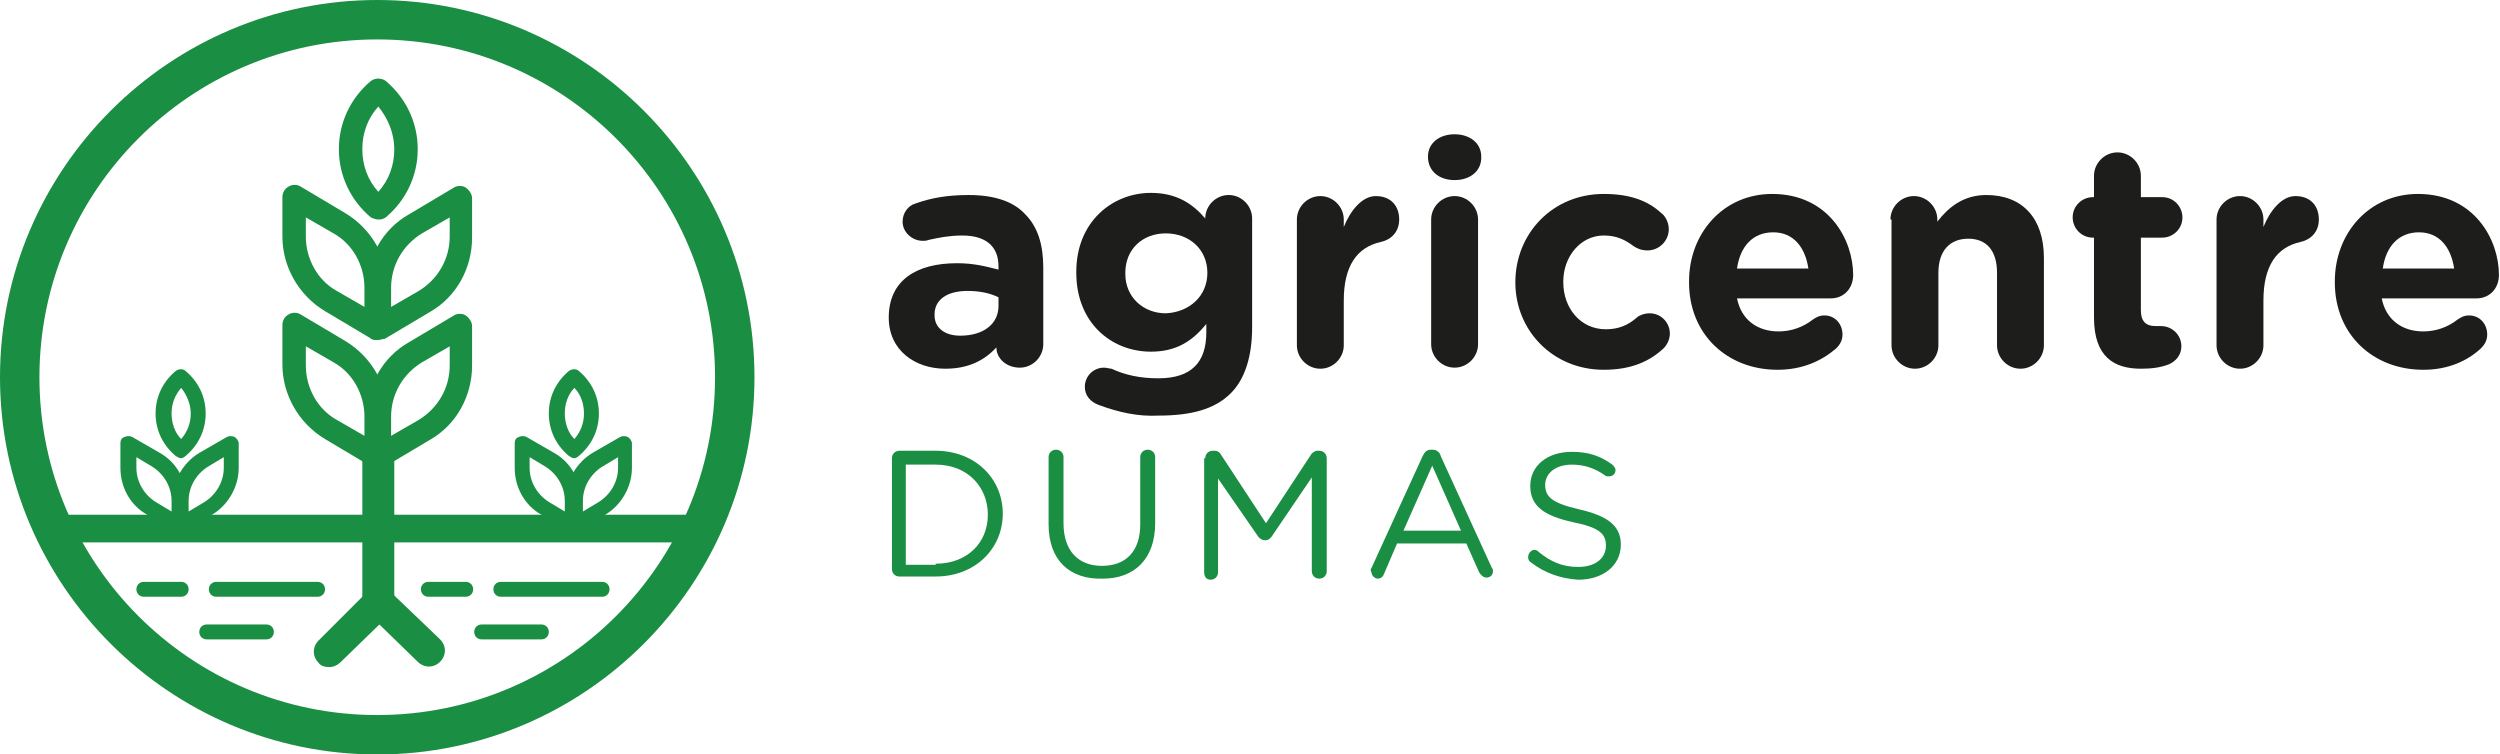 <svg xmlns="http://www.w3.org/2000/svg" xmlns:xlink="http://www.w3.org/1999/xlink" id="Calque_1" x="0px" y="0px" viewBox="0 0 234.6 70.8" style="enable-background:new 0 0 234.6 70.8;" xml:space="preserve">
<style type="text/css">
	.st0{fill:#1D1D1B;}
	.st1{fill:#1A8E43;}
</style>
<g>
	<path class="st0" d="M83.4,29.8L83.4,29.8c0-3.5,2.6-5.1,6.4-5.1c1.6,0,2.7,0.3,3.9,0.6v-0.3c0-1.9-1.2-2.9-3.4-2.9   c-1.2,0-2.2,0.2-3.1,0.4c-0.3,0.1-0.4,0.1-0.6,0.1c-1,0-1.9-0.8-1.9-1.8c0-0.8,0.5-1.5,1.2-1.7c1.4-0.5,2.9-0.8,5-0.8   c2.4,0,4.2,0.6,5.3,1.8c1.2,1.2,1.7,2.9,1.7,5v7.2c0,1.2-1,2.2-2.2,2.2c-1.3,0-2.2-0.9-2.2-1.9v0c-1.1,1.2-2.6,2-4.8,2   C85.9,34.6,83.4,32.9,83.4,29.8z M93.7,28.7v-0.8c-0.8-0.4-1.8-0.6-2.9-0.6c-1.9,0-3.1,0.8-3.1,2.2v0.1c0,1.2,1,1.9,2.4,1.9   C92.3,31.5,93.7,30.4,93.7,28.7z"></path>
	<path class="st0" d="M103.1,38c-0.8-0.3-1.3-0.9-1.3-1.7c0-1,0.8-1.8,1.8-1.8c0.3,0,0.5,0.1,0.7,0.1c1.3,0.6,2.7,0.9,4.4,0.9   c3.1,0,4.5-1.5,4.5-4.3v-0.8c-1.3,1.6-2.8,2.6-5.2,2.6c-3.7,0-7-2.7-7-7.4v-0.1c0-4.7,3.4-7.4,7-7.4c2.4,0,3.9,1,5.1,2.4v0   c0-1.2,1-2.2,2.2-2.2c1.2,0,2.2,1,2.2,2.2v10.2c0,2.8-0.7,4.9-2,6.2c-1.5,1.5-3.7,2.1-6.8,2.1C106.8,39.1,105,38.7,103.1,38z    M113.3,25.6L113.3,25.6c0-2.2-1.7-3.7-3.9-3.7c-2.2,0-3.8,1.5-3.8,3.7v0.1c0,2.2,1.7,3.7,3.8,3.7   C111.6,29.3,113.3,27.8,113.3,25.6z"></path>
	<path class="st0" d="M121.7,20.6c0-1.2,1-2.2,2.2-2.2c1.2,0,2.2,1,2.2,2.2v0.7c0.6-1.5,1.7-2.9,3-2.9c1.4,0,2.2,0.9,2.2,2.2   c0,1.2-0.8,1.9-1.7,2.1c-2.3,0.5-3.5,2.3-3.5,5.5v4.2c0,1.2-1,2.2-2.2,2.2c-1.2,0-2.2-1-2.2-2.2V20.6z"></path>
	<path class="st0" d="M134,14.7c0-1.3,1.1-2.1,2.5-2.1c1.4,0,2.5,0.8,2.5,2.1v0.1c0,1.3-1.1,2.1-2.5,2.1   C135.1,16.9,134,16.1,134,14.7L134,14.7z M134.3,20.6c0-1.2,1-2.2,2.2-2.2c1.2,0,2.2,1,2.2,2.2v11.7c0,1.2-1,2.2-2.2,2.2   c-1.2,0-2.2-1-2.2-2.2V20.6z"></path>
	<path class="st0" d="M142.2,26.5L142.2,26.5c0-4.6,3.5-8.3,8.3-8.3c2.4,0,4.1,0.6,5.4,1.8c0.3,0.2,0.7,0.8,0.7,1.5c0,1.1-0.9,2-2,2   c-0.6,0-1-0.2-1.3-0.4c-0.8-0.6-1.6-1-2.8-1c-2.2,0-3.8,2-3.8,4.3v0.1c0,2.4,1.6,4.4,4,4.4c1.2,0,2.1-0.4,2.9-1.1   c0.2-0.2,0.7-0.4,1.2-0.4c1.1,0,1.9,0.9,1.9,1.9c0,0.6-0.3,1.1-0.6,1.4c-1.3,1.2-3,2-5.6,2C145.7,34.7,142.2,31,142.2,26.5z"></path>
	<path class="st0" d="M166.8,34.7c-4.7,0-8.3-3.3-8.3-8.2v-0.1c0-4.5,3.2-8.2,7.8-8.2c5.3,0,7.6,4.3,7.6,7.6c0,1.3-0.9,2.2-2.1,2.2   H163c0.4,2,1.9,3.1,3.9,3.1c1.2,0,2.3-0.4,3.2-1.1c0.3-0.2,0.6-0.4,1.1-0.4c1,0,1.7,0.8,1.7,1.8c0,0.6-0.3,1-0.6,1.3   C170.9,33.9,169.1,34.7,166.8,34.7z M169.7,25.2c-0.3-2-1.4-3.4-3.3-3.4c-1.9,0-3.1,1.3-3.4,3.4H169.7z"></path>
	<path class="st0" d="M177.4,20.6c0-1.2,1-2.2,2.2-2.2s2.2,1,2.2,2.2v0.2c1-1.3,2.4-2.5,4.6-2.5c3.4,0,5.4,2.2,5.4,5.9v8.2   c0,1.2-1,2.2-2.2,2.2c-1.2,0-2.2-1-2.2-2.2v-6.8c0-2.1-1-3.2-2.7-3.2c-1.7,0-2.8,1.1-2.8,3.2v6.8c0,1.2-1,2.2-2.2,2.2   s-2.2-1-2.2-2.2V20.6z"></path>
	<path class="st0" d="M196.5,29.8v-7.5h-0.1c-1.1,0-1.9-0.9-1.9-1.9c0-1.1,0.9-1.9,1.9-1.9h0.1v-2c0-1.2,1-2.2,2.2-2.2   c1.2,0,2.2,1,2.2,2.2v2h2c1.1,0,1.9,0.9,1.9,1.9c0,1.1-0.9,1.9-1.9,1.9h-2v6.8c0,1,0.4,1.5,1.4,1.5c0.1,0,0.4,0,0.5,0   c1,0,1.9,0.8,1.9,1.9c0,0.8-0.5,1.4-1.2,1.7c-0.8,0.3-1.6,0.4-2.6,0.4C198.4,34.6,196.5,33.5,196.5,29.8z"></path>
	<path class="st0" d="M208,20.6c0-1.2,1-2.2,2.2-2.2c1.2,0,2.2,1,2.2,2.2v0.7c0.6-1.5,1.7-2.9,3-2.9c1.4,0,2.2,0.9,2.2,2.2   c0,1.2-0.8,1.9-1.7,2.1c-2.3,0.5-3.5,2.3-3.5,5.5v4.2c0,1.2-1,2.2-2.2,2.2c-1.2,0-2.2-1-2.2-2.2V20.6z"></path>
	<path class="st0" d="M227.4,34.7c-4.7,0-8.3-3.3-8.3-8.2v-0.1c0-4.5,3.2-8.2,7.8-8.2c5.3,0,7.6,4.3,7.6,7.6c0,1.3-0.9,2.2-2.1,2.2   h-8.9c0.4,2,1.9,3.1,3.9,3.1c1.2,0,2.3-0.4,3.2-1.1c0.3-0.2,0.6-0.4,1.1-0.4c1,0,1.7,0.8,1.7,1.8c0,0.6-0.3,1-0.6,1.3   C231.5,33.9,229.7,34.7,227.4,34.7z M230.3,25.2c-0.3-2-1.4-3.4-3.3-3.4c-1.9,0-3.1,1.3-3.4,3.4H230.3z"></path>
	<g>
		<path class="st1" d="M83.7,43c0-0.4,0.3-0.7,0.7-0.7h3.4c3.7,0,6.3,2.6,6.3,5.9v0c0,3.3-2.6,5.9-6.3,5.9h-3.4    c-0.4,0-0.7-0.3-0.7-0.7V43z M87.8,52.9c3,0,4.9-2,4.9-4.6v0c0-2.6-1.9-4.7-4.9-4.7H85v9.4H87.8z"></path>
		<path class="st1" d="M98.4,49.2v-6.3c0-0.4,0.3-0.7,0.7-0.7c0.4,0,0.7,0.3,0.7,0.7v6.2c0,2.6,1.4,4,3.6,4c2.2,0,3.6-1.3,3.6-3.9    v-6.3c0-0.4,0.3-0.7,0.7-0.7c0.4,0,0.7,0.3,0.7,0.7v6.2c0,3.4-2,5.2-4.9,5.2C100.4,54.4,98.4,52.6,98.4,49.2z"></path>
		<path class="st1" d="M113.1,43c0-0.4,0.3-0.7,0.7-0.7h0.2c0.3,0,0.5,0.2,0.6,0.4l4.2,6.4l4.2-6.4c0.1-0.2,0.4-0.4,0.6-0.4h0.2    c0.4,0,0.7,0.3,0.7,0.7v10.6c0,0.4-0.3,0.7-0.7,0.7c-0.4,0-0.7-0.3-0.7-0.7v-8.8l-3.8,5.6c-0.2,0.2-0.3,0.3-0.6,0.3    c-0.2,0-0.4-0.1-0.6-0.3l-3.8-5.5v8.8c0,0.4-0.3,0.7-0.7,0.7c-0.4,0-0.6-0.3-0.6-0.7V43z"></path>
		<path class="st1" d="M128.7,53.3l4.8-10.5c0.2-0.4,0.4-0.6,0.8-0.6h0.1c0.4,0,0.7,0.2,0.8,0.6l4.8,10.5c0.1,0.1,0.1,0.2,0.1,0.3    c0,0.4-0.3,0.6-0.6,0.6c-0.3,0-0.5-0.2-0.7-0.5l-1.2-2.7h-6.5l-1.2,2.8c-0.1,0.3-0.3,0.5-0.6,0.5c-0.3,0-0.6-0.3-0.6-0.6    C128.6,53.6,128.6,53.4,128.7,53.3z M137.1,49.8l-2.7-6.1l-2.7,6.1H137.1z"></path>
		<path class="st1" d="M143.7,52.8c-0.2-0.1-0.3-0.3-0.3-0.5c0-0.4,0.3-0.7,0.6-0.7c0.2,0,0.3,0.1,0.4,0.2c1.1,0.9,2.2,1.4,3.7,1.4    c1.6,0,2.6-0.8,2.6-2v0c0-1.1-0.6-1.7-3.1-2.2c-2.7-0.6-4-1.5-4-3.4v0c0-1.9,1.6-3.2,3.9-3.2c1.6,0,2.7,0.4,3.8,1.2    c0.1,0.1,0.3,0.3,0.3,0.5c0,0.4-0.3,0.6-0.6,0.6c-0.2,0-0.3,0-0.4-0.1c-1-0.7-2-1-3.1-1c-1.5,0-2.5,0.8-2.5,1.9v0    c0,1.1,0.6,1.7,3.2,2.3c2.6,0.6,3.9,1.5,3.9,3.3v0c0,2-1.7,3.3-4,3.3C146.5,54.3,145,53.8,143.7,52.8z"></path>
	</g>
	<g>
		<g>
			<path class="st1" d="M35.5,58.1c-0.8,0-1.5-0.7-1.5-1.5V42.8c0-0.8,0.7-1.5,1.5-1.5S37,42,37,42.8v13.8     C37,57.4,36.3,58.1,35.5,58.1z"></path>
		</g>
		<g>
			<path class="st1" d="M64.9,50.9H6c-0.7,0-1.3-0.6-1.3-1.3s0.6-1.3,1.3-1.3h59c0.7,0,1.3,0.6,1.3,1.3S65.6,50.9,64.9,50.9z"></path>
		</g>
		<g>
			<path class="st1" d="M43.7,56h-3.5c-0.4,0-0.7-0.3-0.7-0.7c0-0.4,0.3-0.7,0.7-0.7h3.5c0.4,0,0.7,0.3,0.7,0.7     C44.4,55.7,44.1,56,43.7,56z"></path>
		</g>
		<g>
			<path class="st1" d="M56.5,56H47c-0.4,0-0.7-0.3-0.7-0.7c0-0.4,0.3-0.7,0.7-0.7h9.5c0.4,0,0.7,0.3,0.7,0.7     C57.2,55.7,56.9,56,56.5,56z"></path>
		</g>
		<g>
			<path class="st1" d="M50.8,60h-5.6c-0.4,0-0.7-0.3-0.7-0.7c0-0.4,0.3-0.7,0.7-0.7h5.6c0.4,0,0.7,0.3,0.7,0.7     C51.5,59.7,51.2,60,50.8,60z"></path>
		</g>
		<g>
			<path class="st1" d="M25,60h-5.6c-0.4,0-0.7-0.3-0.7-0.7c0-0.4,0.3-0.7,0.7-0.7H25c0.4,0,0.7,0.3,0.7,0.7     C25.7,59.7,25.4,60,25,60z"></path>
		</g>
		<g>
			<path class="st1" d="M17,56h-3.5c-0.4,0-0.7-0.3-0.7-0.7c0-0.4,0.3-0.7,0.7-0.7H17c0.4,0,0.7,0.3,0.7,0.7     C17.7,55.7,17.4,56,17,56z"></path>
		</g>
		<g>
			<path class="st1" d="M29.8,56h-9.5c-0.4,0-0.7-0.3-0.7-0.7c0-0.4,0.3-0.7,0.7-0.7h9.5c0.4,0,0.7,0.3,0.7,0.7     C30.5,55.7,30.2,56,29.8,56z"></path>
		</g>
		<g>
			<path class="st1" d="M35.4,70.8C15.9,70.8,0,54.9,0,35.4S15.9,0,35.4,0c19.5,0,35.4,15.9,35.4,35.4S54.9,70.8,35.4,70.8z      M35.4,3.7C17.9,3.7,3.7,17.9,3.7,35.4s14.2,31.7,31.7,31.7c17.5,0,31.7-14.2,31.7-31.7S52.9,3.7,35.4,3.7z"></path>
		</g>
		<g>
			<path class="st1" d="M30.9,62.6c-0.4,0-0.8-0.1-1-0.4c-0.6-0.6-0.6-1.5,0-2.1l4.6-4.6c0.6-0.6,1.5-0.6,2.1,0l4.7,4.5     c0.6,0.6,0.6,1.5,0,2.1c-0.6,0.6-1.5,0.6-2.1,0l-3.6-3.5l-3.6,3.5C31.6,62.5,31.2,62.6,30.9,62.6z"></path>
		</g>
		<g>
			<g>
				<g>
					<path class="st1" d="M35.5,31.9c-0.2,0-0.4,0-0.5-0.1c-0.3-0.2-0.6-0.6-0.6-1v-3.7c0-2.9,1.5-5.6,4-7l4.2-2.5       c0.3-0.2,0.8-0.2,1.1,0c0.3,0.2,0.6,0.6,0.6,1v3.7c0,2.9-1.5,5.6-4,7l-4.2,2.5C35.9,31.8,35.7,31.9,35.5,31.9z M42.2,20.4       l-2.6,1.5l0,0c-1.8,1.1-2.9,3-2.9,5.1v1.8l2.6-1.5c1.8-1.1,2.9-3,2.9-5.1V20.4z M39,21L39,21L39,21z"></path>
				</g>
			</g>
			<g>
				<g>
					<path class="st1" d="M35.3,31.9c-0.2,0-0.4,0-0.6-0.2l-4.2-2.5c-2.5-1.5-4-4.2-4-7v-3.7c0-0.4,0.2-0.8,0.6-1       c0.3-0.2,0.8-0.2,1.1,0l4.2,2.5c2.5,1.5,4,4.2,4,7v3.7c0,0.4-0.2,0.8-0.6,1C35.7,31.8,35.5,31.9,35.3,31.9z M28.7,20.4v1.8       c0,2.1,1.1,4.1,2.9,5.1l2.6,1.5v-1.8c0-2.1-1.1-4.1-2.9-5.1L28.7,20.4z"></path>
				</g>
			</g>
		</g>
		<g>
			<g>
				<g>
					<path class="st1" d="M35.5,43.9c-0.2,0-0.4,0-0.5-0.1c-0.3-0.2-0.6-0.6-0.6-1v-3.7c0-2.9,1.5-5.6,4-7l4.2-2.5       c0.3-0.2,0.8-0.2,1.1,0c0.3,0.2,0.6,0.6,0.6,1v3.7c0,2.9-1.5,5.6-4,7l-4.2,2.5C35.9,43.9,35.7,43.9,35.5,43.9z M42.2,32.5       L39.6,34c-1.8,1.1-2.9,3-2.9,5.1v1.8l2.6-1.5c1.8-1.1,2.9-3,2.9-5.1V32.5z"></path>
				</g>
			</g>
			<g>
				<g>
					<path class="st1" d="M35.3,43.9c-0.2,0-0.4,0-0.6-0.2l-4.2-2.5c-2.5-1.5-4-4.2-4-7v-3.7c0-0.4,0.2-0.8,0.6-1       c0.3-0.2,0.8-0.2,1.1,0l4.2,2.5l0,0c2.5,1.5,4,4.2,4,7v3.7c0,0.4-0.2,0.8-0.6,1C35.7,43.9,35.5,43.9,35.3,43.9z M28.7,32.5v1.8       c0,2.1,1.1,4.1,2.9,5.1l2.6,1.5v-1.8c0-2.1-1.1-4.1-2.9-5.1L28.7,32.5z"></path>
				</g>
			</g>
		</g>
		<g>
			<path class="st1" d="M35.5,20.6c-0.2,0-0.5-0.1-0.7-0.2c-1.9-1.6-3-3.9-3-6.4s1.1-4.8,3-6.4c0.4-0.3,1-0.3,1.4,0     c1.9,1.6,3,3.9,3,6.4c0,2.5-1.1,4.8-3,6.4C35.9,20.6,35.7,20.6,35.5,20.6z M35.5,10c-1,1.1-1.5,2.5-1.5,4s0.5,2.9,1.5,4     c1-1.1,1.5-2.5,1.5-4C37,12.5,36.4,11.1,35.5,10z"></path>
		</g>
		<g>
			<g>
				<g>
					<g>
						<path class="st1" d="M17,49.9c-0.1,0-0.3,0-0.4-0.1c-0.2-0.1-0.4-0.4-0.4-0.6v-2.3c0-1.8,1-3.5,2.5-4.4l0,0l2.6-1.5        c0.2-0.1,0.5-0.1,0.7,0c0.2,0.1,0.4,0.4,0.4,0.6v2.3c0,1.8-1,3.5-2.5,4.4l-2.6,1.5C17.3,49.9,17.1,49.9,17,49.9z M19.5,43.8        c-1.1,0.7-1.8,1.9-1.8,3.2v1l1.5-0.9c1.1-0.7,1.8-1.9,1.8-3.2v-1L19.5,43.8z"></path>
					</g>
				</g>
				<g>
					<g>
						<path class="st1" d="M16.8,49.9c-0.1,0-0.3,0-0.4-0.1l-2.6-1.5c-1.6-0.9-2.5-2.6-2.5-4.4v-2.3c0-0.3,0.1-0.5,0.4-0.6        c0.2-0.1,0.5-0.1,0.7,0l2.6,1.5c1.6,0.9,2.5,2.6,2.5,4.4v2.3c0,0.3-0.1,0.5-0.4,0.6C17.1,49.9,17,49.9,16.8,49.9z M12.8,42.9        v1c0,1.3,0.7,2.5,1.8,3.2l1.5,0.9v-1c0-1.3-0.7-2.5-1.8-3.2L12.8,42.9z"></path>
					</g>
				</g>
			</g>
			<g>
				<path class="st1" d="M17,43c-0.2,0-0.3-0.1-0.5-0.2c-1.2-1-1.9-2.4-1.9-4c0-1.6,0.7-3,1.9-4c0.3-0.2,0.7-0.2,0.9,0      c1.2,1,1.9,2.4,1.9,4c0,1.6-0.7,3-1.9,4C17.3,42.9,17.1,43,17,43z M17,36.4c-0.6,0.7-0.9,1.5-0.9,2.4s0.3,1.8,0.9,2.4      c0.6-0.7,0.9-1.5,0.9-2.4S17.5,37,17,36.4z"></path>
			</g>
		</g>
		<g>
			<g>
				<g>
					<g>
						<path class="st1" d="M53.9,49.9c-0.1,0-0.3,0-0.4-0.1c-0.2-0.1-0.4-0.4-0.4-0.6v-2.3c0-1.8,1-3.5,2.5-4.4l2.6-1.5        c0.2-0.1,0.5-0.1,0.7,0c0.2,0.1,0.4,0.4,0.4,0.6v2.3c0,1.8-1,3.5-2.5,4.4l-2.6,1.5C54.2,49.9,54.1,49.9,53.9,49.9z M58,42.9        l-1.5,0.9l0,0c-1.1,0.7-1.8,1.9-1.8,3.2v1l1.5-0.9c1.1-0.7,1.8-1.9,1.8-3.2V42.9z M56.1,43.1L56.1,43.1L56.1,43.1z"></path>
					</g>
				</g>
				<g>
					<g>
						<path class="st1" d="M53.8,49.9c-0.1,0-0.3,0-0.4-0.1l-2.6-1.5c-1.6-0.9-2.5-2.6-2.5-4.4v-2.3c0-0.3,0.1-0.5,0.4-0.6        c0.2-0.1,0.5-0.1,0.7,0l2.6,1.5c1.6,0.9,2.5,2.6,2.5,4.4v2.3c0,0.3-0.1,0.5-0.4,0.6C54,49.9,53.9,49.9,53.8,49.9z M49.7,42.9        v1c0,1.3,0.7,2.5,1.8,3.2l1.5,0.9v-1c0-1.3-0.7-2.5-1.8-3.2L49.7,42.9z"></path>
					</g>
				</g>
			</g>
			<g>
				<path class="st1" d="M53.9,43c-0.2,0-0.3-0.1-0.5-0.2c-1.2-1-1.9-2.4-1.9-4c0-1.6,0.7-3,1.9-4c0.3-0.2,0.7-0.2,0.9,0      c1.2,1,1.9,2.4,1.9,4c0,1.6-0.7,3-1.9,4C54.2,42.9,54,43,53.9,43z M53.9,36.4C53.3,37,53,37.9,53,38.8c0,0.9,0.3,1.8,0.9,2.4      c0.6-0.7,0.9-1.5,0.9-2.4S54.5,37,53.9,36.4z"></path>
			</g>
		</g>
	</g>
</g>
</svg>